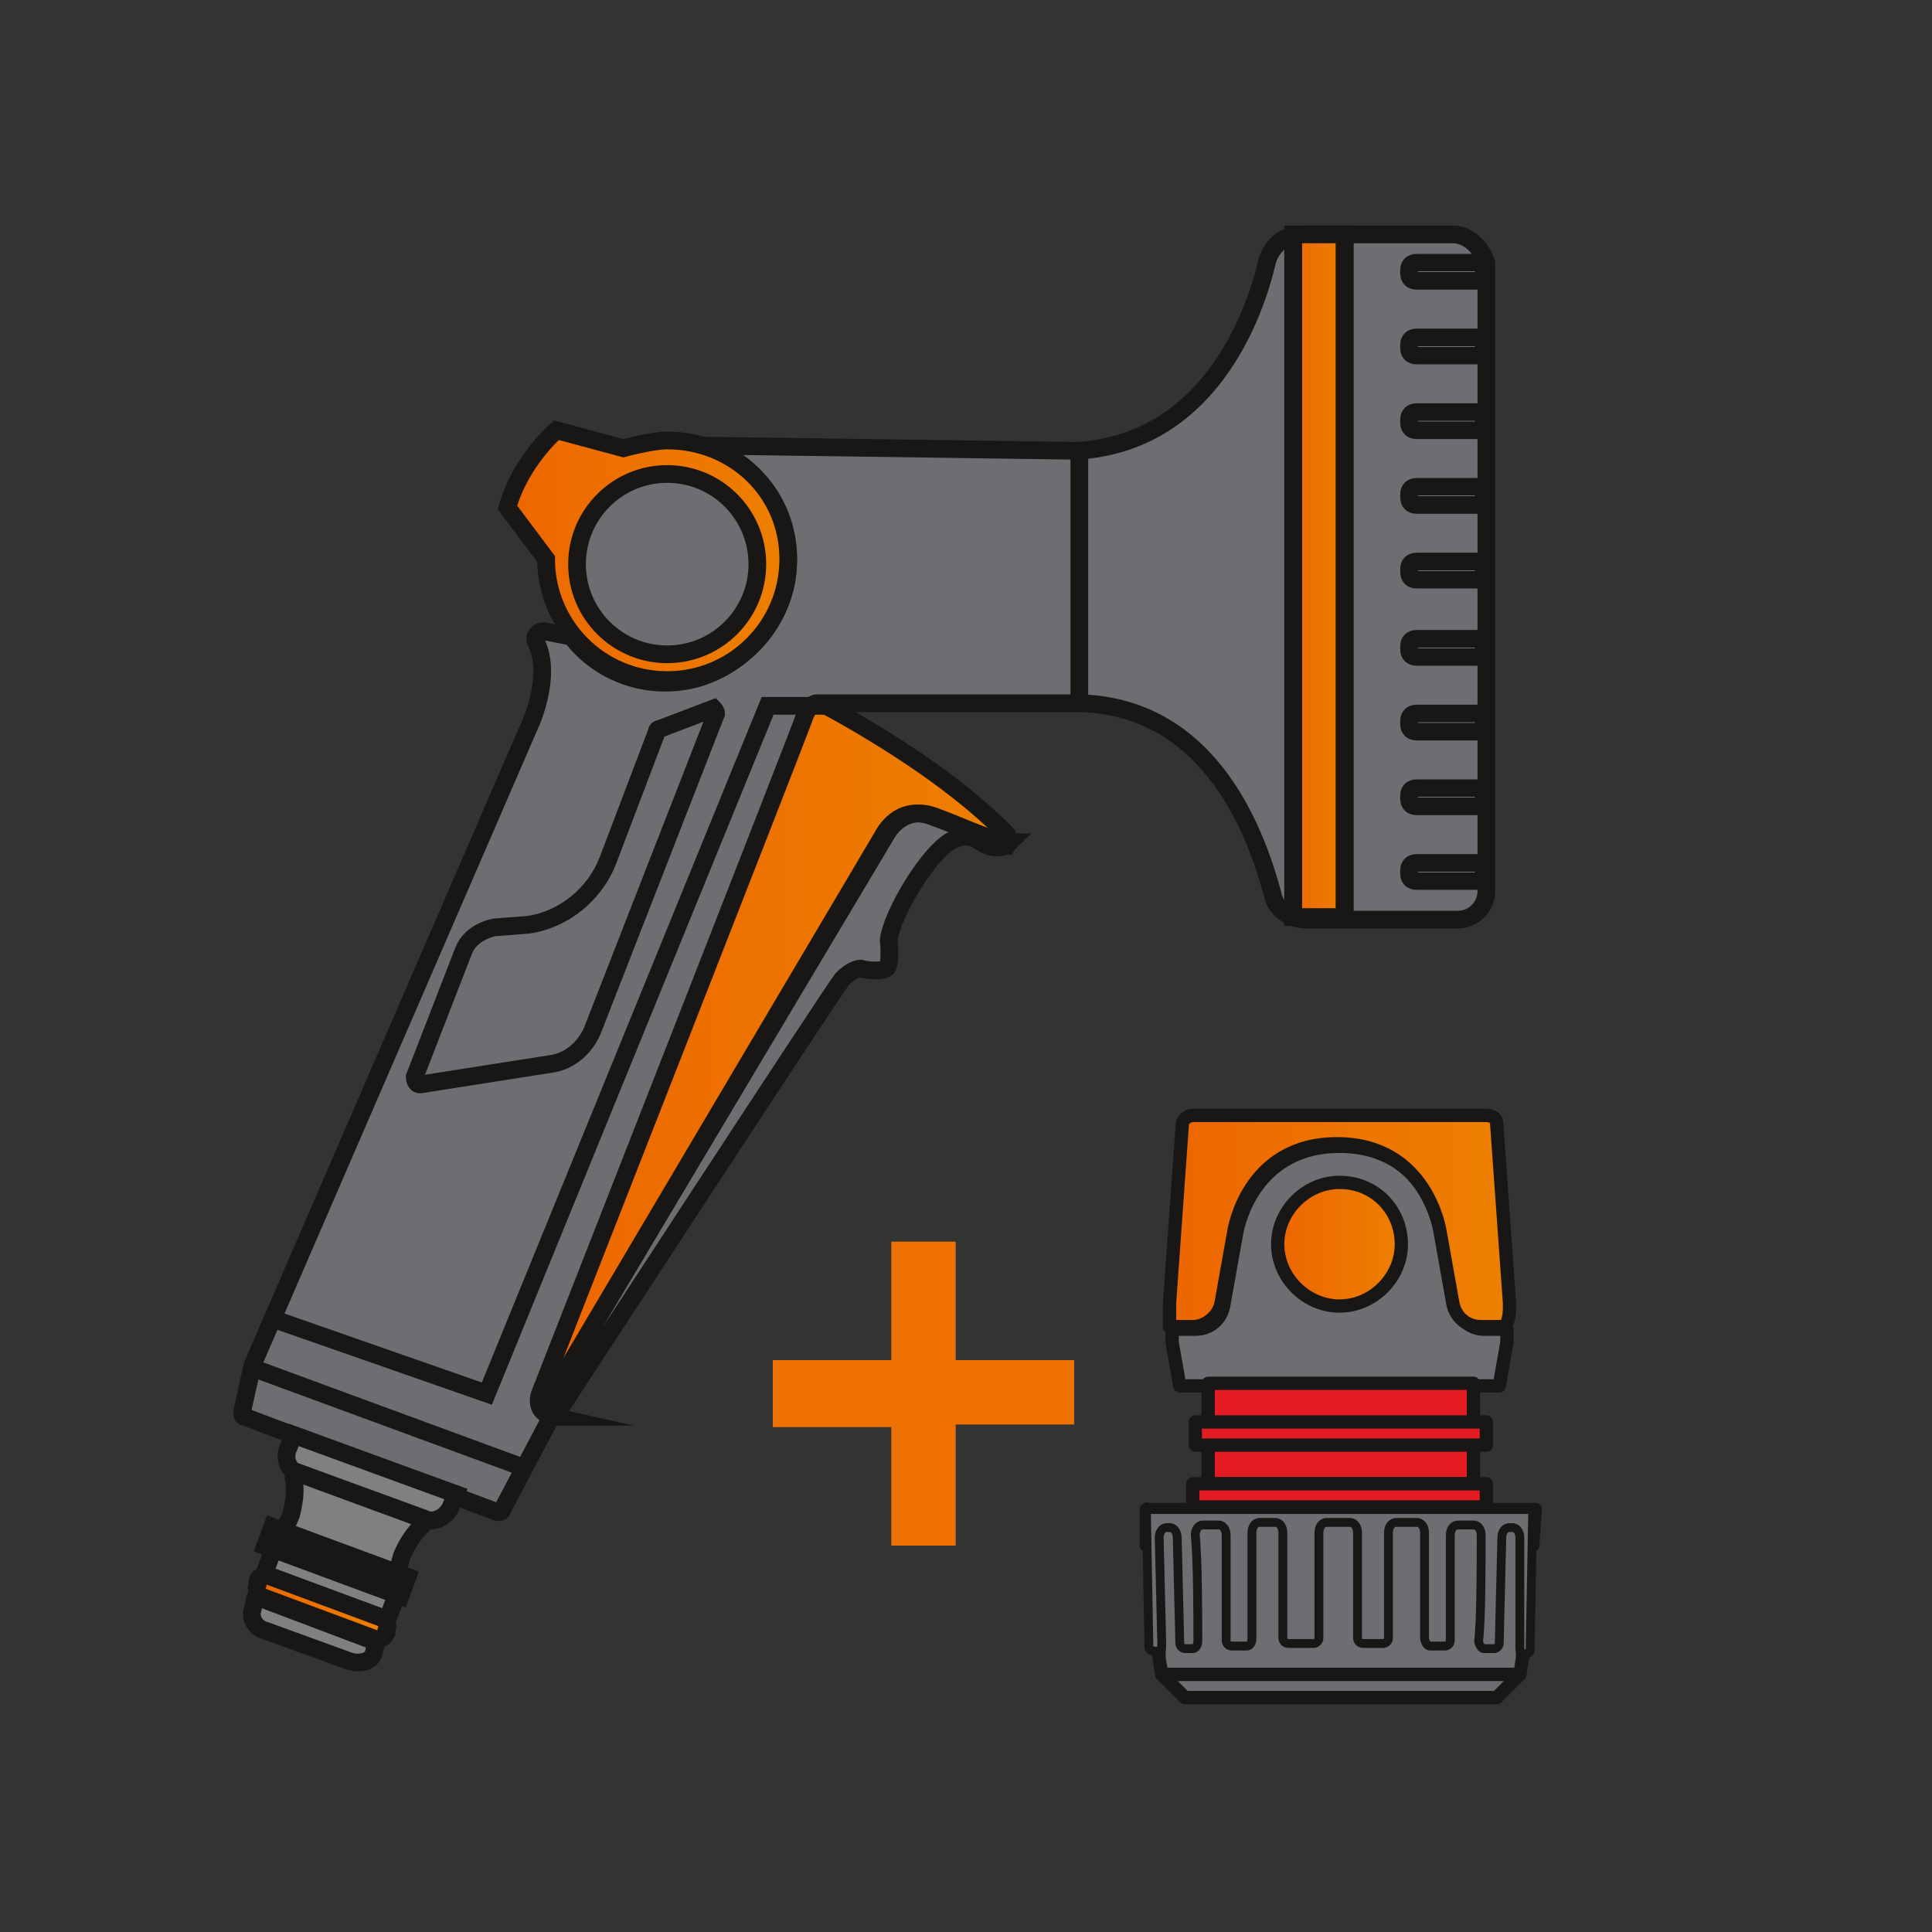 <?xml version="1.0" encoding="utf-8"?>
<!-- Generator: Adobe Illustrator 26.5.0, SVG Export Plug-In . SVG Version: 6.00 Build 0)  -->
<svg version="1.1" id="Layer_1" xmlns="http://www.w3.org/2000/svg" xmlns:xlink="http://www.w3.org/1999/xlink" x="0px" y="0px"
	 viewBox="0 0 75 75" style="enable-background:new 0 0 75 75;" xml:space="preserve">
<rect x="0" y="0" width="75" height="75" fill="#333333" stroke="none"/>
<style type="text/css">
	.st0{fill:#FFFFFF;stroke:#ED6600;stroke-width:1.455;stroke-miterlimit:10;}
	.st1{fill:url(#SVGID_1_);}
	.st2{display:none;fill:#FFFFFF;stroke:#ED6600;stroke-width:1.455;stroke-miterlimit:10;}
	.st3{fill:url(#SVGID_00000048476251816394703740000014487621451074267556_);}
	.st4{opacity:0.35;}
	.st5{fill:url(#SVGID_00000164479396533198273530000003437957599837652377_);}
	.st6{fill:#FFFFFF;stroke:#000000;stroke-width:0.25;stroke-miterlimit:10;}
	.st7{fill:none;stroke:#000000;stroke-width:0.25;stroke-miterlimit:10;}
	
		.st8{fill:url(#SVGID_00000167376099858338940180000008485310905886885052_);stroke:#000000;stroke-width:0.25;stroke-miterlimit:10;}
	
		.st9{fill:url(#SVGID_00000047043257376403374020000017549452178240811179_);stroke:#000000;stroke-width:0.25;stroke-miterlimit:10;}
	.st10{fill:none;stroke:#000000;stroke-width:0.25;stroke-linecap:round;stroke-linejoin:round;stroke-miterlimit:10;}
	
		.st11{fill:url(#SVGID_00000124157390351356513450000007314520871177949825_);stroke:#000000;stroke-width:0.25;stroke-miterlimit:10;}
	.st12{fill:url(#SVGID_00000163071349442393988340000003876169567461618853_);}
	.st13{fill:url(#SVGID_00000161620711733713727460000009315696234955162547_);}
	.st14{fill:url(#SVGID_00000111188028687208962820000009000579414412633768_);}
	.st15{fill:url(#SVGID_00000115501648089333939290000004639994072161662091_);}
	.st16{fill:#FFFFFF;stroke:#000000;stroke-width:0.241;stroke-miterlimit:10;}
	
		.st17{clip-path:url(#SVGID_00000035520778155285782570000006186625226572468378_);fill:#FFFFFF;stroke:#000000;stroke-width:0.241;stroke-miterlimit:10;}
	.st18{fill:none;stroke:#000000;stroke-width:0.241;stroke-miterlimit:10;}
	
		.st19{clip-path:url(#SVGID_00000076573126312126892180000006853477686736053168_);fill:none;stroke:#000000;stroke-width:0.241;stroke-miterlimit:10;}
	
		.st20{fill:url(#SVGID_00000089567985985545694050000006602226125787215233_);stroke:#000000;stroke-width:0.241;stroke-miterlimit:10;}
	
		.st21{fill:url(#SVGID_00000072964080391976317900000008251520348441725117_);stroke:#000000;stroke-width:0.241;stroke-miterlimit:10;}
	.st22{fill:none;stroke:#000000;stroke-width:0.241;stroke-linecap:round;stroke-linejoin:round;stroke-miterlimit:10;}
	
		.st23{fill:url(#SVGID_00000170275980053129420250000015508062738638493107_);stroke:#000000;stroke-width:0.241;stroke-miterlimit:10;}
	.st24{fill:none;stroke:#000000;stroke-width:0.237;stroke-linejoin:round;stroke-miterlimit:10;}
	.st25{fill:#FFFFFF;stroke:#000000;stroke-width:0.237;stroke-linejoin:round;stroke-miterlimit:10;}
	
		.st26{fill:url(#SVGID_00000103959403015743862410000009863986983473088897_);stroke:#000000;stroke-width:0.237;stroke-linejoin:round;stroke-miterlimit:10;}
	
		.st27{fill:url(#SVGID_00000124854180413078628800000018346467857221175700_);stroke:#000000;stroke-width:0.237;stroke-miterlimit:10;}
	
		.st28{fill:url(#SVGID_00000044876709527428811340000016995044948400431015_);stroke:#000000;stroke-width:0.237;stroke-linejoin:round;stroke-miterlimit:10;}
	
		.st29{fill:url(#SVGID_00000105407959453020753610000014794187287975867791_);stroke:#000000;stroke-width:0.237;stroke-linejoin:round;stroke-miterlimit:10;}
	.st30{fill:#ED7000;}
	.st31{fill:#181716;}
	.st32{fill:#ED7000;stroke:#FFFFFF;stroke-width:0.117;stroke-miterlimit:10;}
	.st33{display:none;fill:#FFFFFF;stroke:#ED7000;stroke-width:1.346;stroke-miterlimit:10;}
	.st34{fill:none;stroke:#ED7000;stroke-width:1.234;stroke-miterlimit:10;}
	
		.st35{fill:url(#SVGID_00000075121107261251838750000017247606640749606078_);stroke:#181716;stroke-width:0.499;stroke-miterlimit:10;}
	.st36{fill:none;stroke:#181716;stroke-width:0.499;stroke-miterlimit:10;}
	
		.st37{fill:url(#SVGID_00000042696062016829331740000001651431928051130781_);stroke:#181716;stroke-width:0.499;stroke-miterlimit:10;}
	.st38{fill:#FFFFFF;stroke:#181716;stroke-width:0.499;stroke-miterlimit:10;}
	.st39{fill:#181716;stroke:#181716;stroke-width:0.499;stroke-miterlimit:10;}
	.st40{fill:#54565A;stroke:#181716;stroke-width:0.499;stroke-miterlimit:10;}
	.st41{clip-path:url(#SVGID_00000115472483974531777220000006210980774763280830_);}
	.st42{fill-rule:evenodd;clip-rule:evenodd;fill:#54565A;stroke:#737478;stroke-width:0.631;stroke-miterlimit:10;}
	.st43{fill-rule:evenodd;clip-rule:evenodd;fill:none;stroke:#737478;stroke-width:2.482;stroke-miterlimit:10;}
	.st44{fill-rule:evenodd;clip-rule:evenodd;fill:#54565A;stroke:#A4A5A8;stroke-width:0.631;stroke-miterlimit:10;}
	.st45{fill-rule:evenodd;clip-rule:evenodd;fill:none;stroke:#A4A5A8;stroke-width:2.482;stroke-miterlimit:10;}
	.st46{fill-rule:evenodd;clip-rule:evenodd;fill:#54565A;stroke:#C7C8C9;stroke-width:0.631;stroke-miterlimit:10;}
	.st47{fill-rule:evenodd;clip-rule:evenodd;fill:none;stroke:#C7C8C9;stroke-width:2.482;stroke-miterlimit:10;}
	.st48{fill-rule:evenodd;clip-rule:evenodd;fill:url(#SVGID_00000124159883741572428850000003880435937941380753_);}
	.st49{fill-rule:evenodd;clip-rule:evenodd;fill:url(#SVGID_00000008867992793658757820000005908296092051292079_);}
	.st50{fill-rule:evenodd;clip-rule:evenodd;fill:none;stroke:#181716;stroke-width:0.631;stroke-miterlimit:10;}
	.st51{fill-rule:evenodd;clip-rule:evenodd;fill:#FFFFFF;stroke:#181716;stroke-width:0.631;stroke-miterlimit:10;}
	.st52{fill-rule:evenodd;clip-rule:evenodd;fill:#54565A;stroke:#181716;stroke-width:0.631;stroke-miterlimit:10;}
	.st53{fill-rule:evenodd;clip-rule:evenodd;fill:none;stroke:#181716;stroke-width:2.482;stroke-miterlimit:10;}
	.st54{clip-path:url(#SVGID_00000175281417051150351070000008010283738709730970_);}
	.st55{fill-rule:evenodd;clip-rule:evenodd;fill:none;stroke:#FFFFFF;stroke-width:0.565;stroke-miterlimit:10;}
	.st56{fill-rule:evenodd;clip-rule:evenodd;fill:none;stroke:#181716;stroke-width:0.565;stroke-miterlimit:10;}
	.st57{fill-rule:evenodd;clip-rule:evenodd;fill:none;stroke:#737478;stroke-width:0.565;stroke-miterlimit:10;}
	.st58{fill-rule:evenodd;clip-rule:evenodd;fill:none;stroke:#75767A;stroke-width:0.565;stroke-miterlimit:10;}
	.st59{fill:#1B75B2;}
	.st60{fill:#FFFFFF;}
	.st61{clip-path:url(#SVGID_00000016033725563002951550000015230383434395647623_);}
	.st62{fill:#54565A;}
	.st63{fill:#949598;}
	.st64{fill:#1A1C1C;}
	.st65{clip-path:url(#SVGID_00000015316555771598018170000001030012286928872374_);}
	.st66{fill-rule:evenodd;clip-rule:evenodd;fill:#FFFFFF;stroke:#181716;stroke-width:0.565;stroke-miterlimit:10;}
	.st67{fill-rule:evenodd;clip-rule:evenodd;fill:none;stroke:#181716;stroke-width:2.222;stroke-miterlimit:10;}
	.st68{clip-path:url(#SVGID_00000099636545384898690710000014976385804912770719_);}
	.st69{fill:none;stroke:#181716;stroke-width:1.808;stroke-miterlimit:10;}
	
		.st70{fill:none;stroke:url(#SVGID_00000065073039383209143890000001966898305066348179_);stroke-width:1.808;stroke-linecap:round;stroke-miterlimit:10;}
	.st71{opacity:0.15;}
	.st72{fill:none;stroke:#181716;stroke-width:0.221;stroke-linejoin:round;stroke-miterlimit:10;}
	.st73{fill:#A7A8A9;stroke:#181716;stroke-width:0.221;stroke-linecap:round;stroke-linejoin:round;stroke-miterlimit:10;}
	.st74{fill:#54565A;stroke:#181716;stroke-width:0.221;stroke-linecap:round;stroke-linejoin:round;stroke-miterlimit:10;}
	.st75{fill:#A5A7A3;stroke:#181716;stroke-width:0.221;stroke-linecap:round;stroke-linejoin:round;stroke-miterlimit:10;}
	.st76{fill:#54565A;stroke:#181716;stroke-width:0.221;stroke-linejoin:round;stroke-miterlimit:10;}
	.st77{fill:#27A0D7;}
	.st78{fill-rule:evenodd;clip-rule:evenodd;fill:#FFFFFF;}
	
		.st79{fill:url(#SVGID_00000142160263142233735410000004457263009362580406_);stroke:#181716;stroke-width:0.151;stroke-miterlimit:10;}
	.st80{fill:#6D6E71;stroke:#181716;stroke-width:0.151;stroke-miterlimit:10;}
	.st81{fill:none;stroke:#181716;stroke-width:0.687;stroke-miterlimit:10;}
	.st82{fill-rule:evenodd;clip-rule:evenodd;fill:#6D6E71;stroke:#181716;stroke-width:0.687;stroke-miterlimit:10;}
	
		.st83{fill-rule:evenodd;clip-rule:evenodd;fill:url(#SVGID_00000019665311405652452790000017672861494962713488_);stroke:#181716;stroke-width:0.687;stroke-miterlimit:10;}
	.st84{fill-rule:evenodd;clip-rule:evenodd;fill:#FFFFFF;stroke:#181716;stroke-width:0.687;stroke-miterlimit:10;}
	.st85{fill:#808080;stroke:#181716;stroke-width:0.151;stroke-miterlimit:10;}
	.st86{fill:none;stroke:#181716;stroke-width:0.151;stroke-miterlimit:10;}
	
		.st87{fill:url(#SVGID_00000039133318939779413120000001468735775509462658_);stroke:#181716;stroke-width:0.151;stroke-miterlimit:10;}
	.st88{fill-rule:evenodd;clip-rule:evenodd;fill:none;stroke:#181716;stroke-width:0.687;stroke-miterlimit:10;}
	
		.st89{fill-rule:evenodd;clip-rule:evenodd;fill:url(#SVGID_00000007398891389684197950000007556129691925939097_);stroke:#181716;stroke-width:0.687;stroke-miterlimit:10;}
	
		.st90{fill-rule:evenodd;clip-rule:evenodd;fill:#6D6E71;stroke:#181716;stroke-width:0.516;stroke-linecap:round;stroke-linejoin:round;stroke-miterlimit:10;}
	
		.st91{fill-rule:evenodd;clip-rule:evenodd;fill:url(#SVGID_00000157297958619399387880000010391393413313270192_);stroke:#181716;stroke-width:0.516;stroke-linecap:round;stroke-linejoin:round;stroke-miterlimit:10;}
	
		.st92{fill-rule:evenodd;clip-rule:evenodd;fill:#6D6E71;stroke:#181716;stroke-width:0.343;stroke-linecap:round;stroke-linejoin:round;stroke-miterlimit:10;}
	
		.st93{fill-rule:evenodd;clip-rule:evenodd;fill:#E31C24;stroke:#181716;stroke-width:0.516;stroke-linecap:round;stroke-linejoin:round;stroke-miterlimit:10;}
	
		.st94{fill-rule:evenodd;clip-rule:evenodd;fill:url(#SVGID_00000000918083931423027030000005867525562153406624_);stroke:#181716;stroke-width:0.516;stroke-linecap:round;stroke-linejoin:round;stroke-miterlimit:10;}
	.st95{display:none;fill:#FFFFFF;stroke:#ED6600;stroke-width:1.46;stroke-miterlimit:10;}
	.st96{fill:none;stroke:#ED7000;stroke-width:1.04;stroke-miterlimit:10;}
	.st97{clip-path:url(#SVGID_00000145761977046329412370000001721176538366707113_);}
	.st98{fill:#B0B1B2;}
	.st99{clip-path:url(#SVGID_00000145756088504412911770000009369855063524029861_);}
	.st100{fill:none;stroke:#181716;stroke-width:0.825;stroke-linejoin:round;stroke-miterlimit:10;}
	.st101{fill:#FFFFFF;stroke:#181716;stroke-width:0.825;stroke-linejoin:round;stroke-miterlimit:10;}
	.st102{fill:none;stroke:#ED7000;stroke-width:7.58;stroke-linejoin:round;stroke-miterlimit:10;}
	
		.st103{fill:url(#SVGID_00000110470831163876809030000001796296635939465147_);stroke:#181716;stroke-width:0.551;stroke-miterlimit:10;}
	.st104{fill:#9D9FA2;stroke:#181716;stroke-width:0.551;stroke-miterlimit:10;}
	
		.st105{fill:url(#SVGID_00000086683537072181665160000000684885751878277784_);stroke:#181716;stroke-width:0.551;stroke-miterlimit:10;}
	
		.st106{fill:url(#SVGID_00000007395573879167557810000009024676015924805510_);stroke:#181716;stroke-width:0.551;stroke-miterlimit:10;}
	.st107{fill:none;stroke:#181716;stroke-width:0.551;stroke-miterlimit:10;}
	.st108{fill:#9D9FA2;stroke:#181716;stroke-width:0.278;stroke-miterlimit:10;}
	
		.st109{clip-path:url(#SVGID_00000145044093477431412270000003680484416054115232_);fill:url(#SVGID_00000121274967332763701250000006428906105030780588_);stroke:#181716;stroke-width:0.441;stroke-miterlimit:10;}
	
		.st110{clip-path:url(#SVGID_00000145044093477431412270000003680484416054115232_);fill:#58595B;stroke:#181716;stroke-width:0.441;stroke-miterlimit:10;}
	
		.st111{clip-path:url(#SVGID_00000145044093477431412270000003680484416054115232_);fill:url(#SVGID_00000018918526585068042300000009525699509883774594_);stroke:#181716;stroke-width:0.441;stroke-miterlimit:10;}
	.st112{clip-path:url(#SVGID_00000084525179944683382460000015776533016898844034_);}
	
		.st113{fill:url(#SVGID_00000149384082263129538610000017385702794147156906_);stroke:#181716;stroke-width:0.551;stroke-miterlimit:10;}
	
		.st114{fill:url(#SVGID_00000062157320198182703750000012720117782636430259_);stroke:#181716;stroke-width:0.551;stroke-miterlimit:10;}
	
		.st115{fill:url(#SVGID_00000043441915880216229570000008593982524978133915_);stroke:#181716;stroke-width:0.551;stroke-miterlimit:10;}
	
		.st116{clip-path:url(#SVGID_00000147215813335640839510000004306961687004079020_);fill:url(#SVGID_00000070111845616981199360000008148222703059937164_);stroke:#181716;stroke-width:0.441;stroke-miterlimit:10;}
	
		.st117{clip-path:url(#SVGID_00000147215813335640839510000004306961687004079020_);fill:#58595B;stroke:#181716;stroke-width:0.441;stroke-miterlimit:10;}
	
		.st118{clip-path:url(#SVGID_00000147215813335640839510000004306961687004079020_);fill:url(#SVGID_00000074424702441867833410000001507345986172910726_);stroke:#181716;stroke-width:0.441;stroke-miterlimit:10;}
	.st119{clip-path:url(#SVGID_00000096775495619847235680000011364057518491235496_);}
	
		.st120{fill:url(#SVGID_00000152245779035536609290000017286277450461628350_);stroke:#181716;stroke-width:0.551;stroke-miterlimit:10;}
	
		.st121{fill:url(#SVGID_00000040572212478395433080000000922033604218435476_);stroke:#181716;stroke-width:0.551;stroke-miterlimit:10;}
	
		.st122{fill:url(#SVGID_00000094607952062133001210000002201796834764586151_);stroke:#181716;stroke-width:0.551;stroke-miterlimit:10;}
	
		.st123{clip-path:url(#SVGID_00000056411637509346176910000016747770358601089675_);fill:url(#SVGID_00000058555885870178465360000001307392476867482025_);stroke:#181716;stroke-width:0.441;stroke-miterlimit:10;}
	
		.st124{clip-path:url(#SVGID_00000056411637509346176910000016747770358601089675_);fill:#58595B;stroke:#181716;stroke-width:0.441;stroke-miterlimit:10;}
	
		.st125{clip-path:url(#SVGID_00000056411637509346176910000016747770358601089675_);fill:url(#SVGID_00000062894059697086590800000001180024457548598916_);stroke:#181716;stroke-width:0.441;stroke-miterlimit:10;}
	.st126{clip-path:url(#SVGID_00000138564000850335405580000010602648962434340779_);}
	.st127{display:none;fill:#FFFFFF;stroke:#ED7000;stroke-width:1.341;stroke-miterlimit:10;}
	.st128{fill-rule:evenodd;clip-rule:evenodd;fill:#54565A;stroke:#737478;stroke-width:0.55;stroke-miterlimit:10;}
	.st129{fill-rule:evenodd;clip-rule:evenodd;fill:none;stroke:#737478;stroke-width:2.162;stroke-miterlimit:10;}
	.st130{fill-rule:evenodd;clip-rule:evenodd;fill:#54565A;stroke:#A4A5A8;stroke-width:0.55;stroke-miterlimit:10;}
	.st131{fill-rule:evenodd;clip-rule:evenodd;fill:none;stroke:#A4A5A8;stroke-width:2.162;stroke-miterlimit:10;}
	.st132{fill-rule:evenodd;clip-rule:evenodd;fill:#54565A;stroke:#C7C8C9;stroke-width:0.55;stroke-miterlimit:10;}
	.st133{fill-rule:evenodd;clip-rule:evenodd;fill:none;stroke:#C7C8C9;stroke-width:2.162;stroke-miterlimit:10;}
	.st134{fill-rule:evenodd;clip-rule:evenodd;fill:#FFFFFF;stroke:#181716;stroke-width:0.55;stroke-miterlimit:10;}
	.st135{fill-rule:evenodd;clip-rule:evenodd;fill:#54565A;stroke:#181716;stroke-width:0.55;stroke-miterlimit:10;}
	.st136{fill-rule:evenodd;clip-rule:evenodd;fill:none;stroke:#181716;stroke-width:2.162;stroke-miterlimit:10;}
	.st137{clip-path:url(#SVGID_00000137851631399003636220000013302780304464762541_);}
	
		.st138{fill:url(#SVGID_00000092457267499366393940000004605835339212229537_);stroke:#181716;stroke-width:0.358;stroke-miterlimit:10;}
	
		.st139{fill:url(#SVGID_00000153673143227403637540000010176169139101169286_);stroke:#181716;stroke-width:0.358;stroke-miterlimit:10;}
	.st140{fill:none;stroke:#181716;stroke-width:0.358;stroke-miterlimit:10;}
	
		.st141{fill-rule:evenodd;clip-rule:evenodd;fill:url(#SVGID_00000072985150851435172990000004450342092893505946_);stroke:#181716;stroke-width:0.358;stroke-miterlimit:10;}
	.st142{fill-rule:evenodd;clip-rule:evenodd;fill:#FFFFFF;stroke:#181716;stroke-width:0.358;stroke-miterlimit:10;}
	
		.st143{fill:url(#SVGID_00000116222080606156443000000012779778148263299970_);stroke:#181716;stroke-width:0.358;stroke-miterlimit:10;}
	
		.st144{fill:url(#SVGID_00000155132986853103987250000009629684487816922242_);stroke:#181716;stroke-width:0.358;stroke-miterlimit:10;}
	
		.st145{fill:url(#SVGID_00000080892250775046608730000004731711770186509986_);stroke:#181716;stroke-width:0.358;stroke-miterlimit:10;}
	
		.st146{fill:url(#SVGID_00000046331942875895820180000004544751230794623649_);stroke:#181716;stroke-width:0.358;stroke-miterlimit:10;}
	.st147{fill:#FFFFFF;stroke:#181716;stroke-width:0.358;stroke-miterlimit:10;}
	.st148{display:none;fill:#FFFFFF;stroke:#ED7000;stroke-width:1.345;stroke-miterlimit:10;}
	.st149{fill:none;stroke:#ED7000;stroke-width:1.233;stroke-miterlimit:10;}
	
		.st150{fill:url(#SVGID_00000166660042302715199030000007479645186271993484_);stroke:#181716;stroke-width:0.499;stroke-miterlimit:10;}
	.st151{fill:#FFFFFF;stroke:#181716;stroke-width:0.454;stroke-miterlimit:10;}
	
		.st152{fill:url(#SVGID_00000050650739551841640570000017063606189933144509_);stroke:#181716;stroke-width:0.499;stroke-linejoin:round;stroke-miterlimit:10;}
	
		.st153{fill:url(#SVGID_00000062173389670720381300000018210216636373227681_);stroke:#181716;stroke-width:0.499;stroke-miterlimit:10;}
	
		.st154{fill:url(#SVGID_00000130643497834491025750000005466524816825139593_);stroke:#181716;stroke-width:0.499;stroke-miterlimit:10;}
	
		.st155{fill:url(#SVGID_00000165920963763689187040000001741362428416905376_);stroke:#181716;stroke-width:0.499;stroke-miterlimit:10;}
	
		.st156{fill:url(#SVGID_00000083774219479397702350000010451019331807216556_);stroke:#181716;stroke-width:0.499;stroke-miterlimit:10;}
	.st157{fill:none;stroke:#181716;stroke-width:0.454;stroke-miterlimit:10;}
	.st158{fill:#6D6E71;stroke:#181716;stroke-width:0.454;stroke-miterlimit:10;}
	.st159{fill:#181716;stroke:#181716;stroke-width:0.335;stroke-miterlimit:10;}
	.st160{fill:#FFFFFF;stroke:#181716;stroke-width:0.335;stroke-miterlimit:10;}
	.st161{clip-path:url(#SVGID_00000039112644297048117700000016386723817740682916_);}
	.st162{fill:none;stroke:#9D9FA2;stroke-width:0.905;stroke-linejoin:round;stroke-miterlimit:10;}
	.st163{fill:#FFFFFF;stroke:#9D9FA2;stroke-width:0.905;stroke-linejoin:round;stroke-miterlimit:10;}
	
		.st164{fill:url(#SVGID_00000034050998656332381760000008392922839859586473_);stroke:#000000;stroke-width:0.905;stroke-linejoin:round;stroke-miterlimit:10;}
	.st165{fill:#9D9FA2;}
	.st166{fill:#FFFFFF;stroke:#9D9FA2;stroke-width:0.905;stroke-miterlimit:10;}
	
		.st167{fill:url(#SVGID_00000109025738625395952160000005695369427619967142_);stroke:#000000;stroke-width:0.905;stroke-linejoin:round;stroke-miterlimit:10;}
	
		.st168{fill:url(#SVGID_00000116237732114450907100000006438252572952863158_);stroke:#000000;stroke-width:0.905;stroke-linejoin:round;stroke-miterlimit:10;}
	
		.st169{fill:url(#SVGID_00000101800765123975643240000015900987608042951093_);stroke:#000000;stroke-width:0.905;stroke-linejoin:round;stroke-miterlimit:10;}
	.st170{fill:none;stroke:#000000;stroke-width:0.905;stroke-linejoin:round;stroke-miterlimit:10;}
</style>
<g>
	<path class="st2" d="M62.2,73.9H12.8c-6.4,0-11.6-5.2-11.6-11.6V12.8c0-6.4,5.2-11.6,11.6-11.6h49.5c6.4,0,11.6,5.2,11.6,11.6v49.5
		C73.9,68.7,68.7,73.9,62.2,73.9z"/>
	<g>
		<g>
			<g>
				<g>
					<path class="st78" d="M34.3,32.4c0,0,0.6-1.2,1.9-0.7c1.1,0.4,2.4,1,2.9,1.1c0.1-0.2,0-0.4,0-0.4c-2.8-2.9-7.6-5.3-7.6-5.3
						s-0.3,0-0.5,0.6C30.9,28.3,21,54,21,54s-0.2,0.4,0.1,0.7l0,0L34.3,32.4z"/>
					<path class="st78" d="M36.3,31.7c-1.3-0.5-1.9,0.7-1.9,0.7L21.1,54.7l0,0c0.1,0.1,0.3,0.2,0.5,0.2c0,0,10.7-16.4,11.1-16.9
						c0.4-0.4,0.7-0.4,0.7-0.4c0.4,0.1,0.8,0.1,1,0c0.2-0.1,0.1-1.1,0.1-1.1c0.1-1,1.6-3.5,2.5-3.9c0.9-0.4,1,0.3,1.7,0.3
						c0.3,0,0.4-0.1,0.5-0.2C38.6,32.7,37.4,32.1,36.3,31.7z"/>
				</g>
				<g>
					<linearGradient id="SVGID_1_" gradientUnits="userSpaceOnUse" x1="20.896" y1="40.921" x2="39.237" y2="40.921">
						<stop  offset="0" style="stop-color:#ED6600"/>
						<stop  offset="1" style="stop-color:#ED8000"/>
					</linearGradient>
					<path style="fill:url(#SVGID_1_);stroke:#181716;stroke-width:0.151;stroke-miterlimit:10;" d="M34.3,32.4
						c0,0,0.6-1.2,1.9-0.7c1.1,0.4,2.4,1,2.9,1.1c0.1-0.2,0-0.4,0-0.4c-2.8-2.9-7.6-5.3-7.6-5.3s-0.3,0-0.5,0.6
						C30.9,28.3,21,54,21,54s-0.2,0.4,0.1,0.7l0,0L34.3,32.4z"/>
					<path class="st80" d="M36.3,31.7c-1.3-0.5-1.9,0.7-1.9,0.7L21.1,54.7l0,0c0.1,0.1,0.3,0.2,0.5,0.2c0,0,10.7-16.4,11.1-16.9
						c0.4-0.4,0.7-0.4,0.7-0.4c0.4,0.1,0.8,0.1,1,0c0.2-0.1,0.1-1.1,0.1-1.1c0.1-1,1.6-3.5,2.5-3.9c0.9-0.4,1,0.3,1.7,0.3
						c0.3,0,0.4-0.1,0.5-0.2C38.6,32.7,37.4,32.1,36.3,31.7z"/>
				</g>
				<g>
					<path class="st81" d="M34.3,32.4c0,0,0.6-1.2,1.9-0.7c1.1,0.4,2.4,1,2.9,1.1c0.1-0.2,0-0.4,0-0.4c-2.8-2.9-7.6-5.3-7.6-5.3
						s-0.3,0-0.5,0.6C30.9,28.3,21,54,21,54s-0.2,0.4,0.1,0.7l0,0L34.3,32.4z"/>
					<path class="st81" d="M36.3,31.7c-1.3-0.5-1.9,0.7-1.9,0.7L21.1,54.7l0,0c0.1,0.1,0.3,0.2,0.5,0.2c0,0,10.7-16.4,11.1-16.9
						c0.4-0.4,0.7-0.4,0.7-0.4c0.4,0.1,0.8,0.1,1,0c0.2-0.1,0.1-1.1,0.1-1.1c0.1-1,1.6-3.5,2.5-3.9c0.9-0.4,1,0.3,1.7,0.3
						c0.3,0,0.4-0.1,0.5-0.2C38.6,32.7,37.4,32.1,36.3,31.7z"/>
				</g>
			</g>
			<path class="st82" d="M56.4,9.1l-5.9,0c-0.6,0-1.1,0.4-1.3,1c-0.5,2.2-2.3,7.1-7.4,7.4v0l-14.4-0.2l0,0c2.1,0.7,3.6,2.9,3.1,5.4
				c-0.4,1.8-1.9,3.3-3.7,3.7c-1.9,0.4-3.7-0.4-4.7-1.8l0,0.1l-1-0.2c-0.2,0-0.4,0.2-0.3,0.4c0.7,1.4-0.3,3.4-0.3,3.4L9.8,53
				c0,0,0,0,0,0l-0.4,1.8c0,0.1,0,0.2,0.1,0.2l9.8,3.7c0.1,0,0.2,0,0.2-0.1l1.9-3.6h0.1C20.6,54.8,21,54,21,54s10-25.5,10.2-26.1
				c0.2-0.6,0.5-0.6,0.5-0.6h10.3c5.1,0.2,6.8,5.2,7.4,7.4c0.1,0.6,0.7,1,1.3,1l5.9,0c0.6,0,1.1-0.5,1.1-1.1V22.5v-0.3V10.2
				C57.5,9.6,57,9.1,56.4,9.1z"/>
			
				<linearGradient id="SVGID_00000143578607566200140220000014760812195510040502_" gradientUnits="userSpaceOnUse" x1="50.199" y1="22.362" x2="52.227" y2="22.362">
				<stop  offset="0" style="stop-color:#ED6600"/>
				<stop  offset="1" style="stop-color:#ED8000"/>
			</linearGradient>
			
				<rect x="50.2" y="9.1" style="fill-rule:evenodd;clip-rule:evenodd;fill:url(#SVGID_00000143578607566200140220000014760812195510040502_);stroke:#181716;stroke-width:0.687;stroke-miterlimit:10;" width="2" height="26.5"/>
			<line class="st84" x1="52.2" y1="9.1" x2="52.2" y2="35.6"/>
			<line class="st84" x1="50.2" y1="9.1" x2="50.2" y2="35.6"/>
			<line class="st84" x1="41.9" y1="17.6" x2="41.9" y2="27.4"/>
			<path class="st82" d="M16.3,42.1l5.1-0.8c0.7-0.1,1.3-0.6,1.6-1.3l4.8-12.3c0-0.1-0.1-0.2-0.1-0.2l-2.1,0.8c0,0-0.1,0-0.1,0.1
				l-1.9,5c-0.5,1.3-1.7,2.3-3.1,2.5L19.2,36c-0.5,0.1-1,0.4-1.2,0.9l-1.9,4.9C16.1,42,16.2,42.1,16.3,42.1z"/>
			<g>
				<g>
					<path class="st78" d="M11.4,57.1l0,0.3c0.1,0.5,0,1-0.1,1.4l-0.3,0.7l4.4,1.6l0.2-0.7c0.2-0.5,0.5-0.9,0.8-1.2l0.2-0.2
						L11.4,57.1z"/>
					<path class="st78" d="M16.5,59l-4.9-1.8c-0.4-0.1-0.6-0.6-0.4-1l0.2-0.5l6.3,2.3l-0.2,0.5C17.3,58.9,16.9,59.1,16.5,59z"/>
					<path class="st78" d="M9.9,62.1l-0.1,0.4c-0.1,0.3,0.1,0.7,0.5,0.8l3.3,1.2c0.4,0.1,0.8,0,0.9-0.3l0.1-0.4c0,0,0-0.1-0.1-0.1
						L10,62C9.9,62,9.9,62,9.9,62.1z"/>
					
						<rect x="12.2" y="58.9" transform="matrix(0.347 -0.938 0.938 0.347 -49.226 52.106)" class="st78" width="1.2" height="5.1"/>
					
						<rect x="12.7" y="57.8" transform="matrix(0.347 -0.938 0.938 0.347 -48.331 51.874)" class="st78" width="0.8" height="5.6"/>
					<path class="st78" d="M10.5,61.2l4.3,1.6c0.2,0.1,0.3,0.3,0.2,0.5l0,0.1c-0.1,0.2-0.3,0.3-0.5,0.2l-4.3-1.6
						c-0.2-0.1-0.3-0.3-0.2-0.5l0-0.1C10,61.2,10.3,61.1,10.5,61.2z"/>
				</g>
				<g>
					<path class="st85" d="M11.4,57.1l0,0.3c0.1,0.5,0,1-0.1,1.4l-0.3,0.7l4.4,1.6l0.2-0.7c0.2-0.5,0.5-0.9,0.8-1.2l0.2-0.2
						L11.4,57.1z"/>
					<path class="st85" d="M16.5,59l-4.9-1.8c-0.4-0.1-0.6-0.6-0.4-1l0.2-0.5l6.3,2.3l-0.2,0.5C17.3,58.9,16.9,59.1,16.5,59z"/>
					<path class="st85" d="M9.9,62.1l-0.1,0.4c-0.1,0.3,0.1,0.7,0.5,0.8l3.3,1.2c0.4,0.1,0.8,0,0.9-0.3l0.1-0.4c0,0,0-0.1-0.1-0.1
						L10,62C9.9,62,9.9,62,9.9,62.1z"/>
					
						<rect x="12.2" y="58.9" transform="matrix(0.347 -0.938 0.938 0.347 -49.226 52.106)" class="st85" width="1.2" height="5.1"/>
					
						<rect x="12.7" y="57.8" transform="matrix(0.347 -0.938 0.938 0.347 -48.331 51.874)" class="st85" width="0.8" height="5.6"/>
					
						<linearGradient id="SVGID_00000057860655850836313780000014476352262135672232_" gradientUnits="userSpaceOnUse" x1="9.868" y1="62.452" x2="15.027" y2="62.452">
						<stop  offset="0" style="stop-color:#ED6600"/>
						<stop  offset="1" style="stop-color:#ED8000"/>
					</linearGradient>
					
						<path style="fill:url(#SVGID_00000057860655850836313780000014476352262135672232_);stroke:#181716;stroke-width:0.151;stroke-miterlimit:10;" d="
						M10.5,61.2l4.3,1.6c0.2,0.1,0.3,0.3,0.2,0.5l0,0.1c-0.1,0.2-0.3,0.3-0.5,0.2l-4.3-1.6c-0.2-0.1-0.3-0.3-0.2-0.5l0-0.1
						C10,61.2,10.3,61.1,10.5,61.2z"/>
				</g>
				<g>
					<path class="st81" d="M11.4,57.1l0,0.3c0.1,0.5,0,1-0.1,1.4l-0.3,0.7l4.4,1.6l0.2-0.7c0.2-0.5,0.5-0.9,0.8-1.2l0.2-0.2
						L11.4,57.1z"/>
					<path class="st81" d="M16.5,59l-4.9-1.8c-0.4-0.1-0.6-0.6-0.4-1l0.2-0.5l6.3,2.3l-0.2,0.5C17.3,58.9,16.9,59.1,16.5,59z"/>
					<path class="st81" d="M9.9,62.1l-0.1,0.4c-0.1,0.3,0.1,0.7,0.5,0.8l3.3,1.2c0.4,0.1,0.8,0,0.9-0.3l0.1-0.4c0,0,0-0.1-0.1-0.1
						L10,62C9.9,62,9.9,62,9.9,62.1z"/>
					
						<rect x="12.2" y="58.9" transform="matrix(0.347 -0.938 0.938 0.347 -49.226 52.106)" class="st81" width="1.2" height="5.1"/>
					
						<rect x="12.7" y="57.8" transform="matrix(0.347 -0.938 0.938 0.347 -48.331 51.874)" class="st81" width="0.8" height="5.6"/>
					<path class="st81" d="M10.5,61.2l4.3,1.6c0.2,0.1,0.3,0.3,0.2,0.5l0,0.1c-0.1,0.2-0.3,0.3-0.5,0.2l-4.3-1.6
						c-0.2-0.1-0.3-0.3-0.2-0.5l0-0.1C10,61.2,10.3,61.1,10.5,61.2z"/>
				</g>
			</g>
			<line class="st84" x1="9.8" y1="53.1" x2="20.4" y2="57"/>
			<path class="st84" d="M57.5,10.9H55c-0.2,0-0.3-0.1-0.3-0.3v-0.1c0-0.2,0.1-0.3,0.3-0.3h2.6V10.9z"/>
			<path class="st84" d="M57.5,13.8H55c-0.2,0-0.3-0.1-0.3-0.3v-0.1c0-0.2,0.1-0.3,0.3-0.3h2.6V13.8z"/>
			<path class="st84" d="M57.5,16.7H55c-0.2,0-0.3-0.1-0.3-0.3v-0.1c0-0.2,0.1-0.3,0.3-0.3h2.6V16.7z"/>
			<path class="st84" d="M57.5,19.6H55c-0.2,0-0.3-0.1-0.3-0.3v-0.1c0-0.2,0.1-0.3,0.3-0.3h2.6V19.6z"/>
			<path class="st84" d="M57.5,22.5H55c-0.2,0-0.3-0.1-0.3-0.3v-0.1c0-0.2,0.1-0.3,0.3-0.3h2.6V22.5z"/>
			<path class="st84" d="M57.5,25.5H55c-0.2,0-0.3-0.1-0.3-0.3v-0.1c0-0.2,0.1-0.3,0.3-0.3h2.6V25.5z"/>
			<path class="st84" d="M57.5,28.4H55c-0.2,0-0.3-0.1-0.3-0.3V28c0-0.2,0.1-0.3,0.3-0.3h2.6V28.4z"/>
			<path class="st84" d="M57.5,31.3H55c-0.2,0-0.3-0.1-0.3-0.3v-0.1c0-0.2,0.1-0.3,0.3-0.3h2.6V31.3z"/>
			<path class="st84" d="M57.5,34.2H55c-0.2,0-0.3-0.1-0.3-0.3v-0.1c0-0.2,0.1-0.3,0.3-0.3h2.6V34.2z"/>
			<polyline class="st88" points="10.6,51.2 18.9,54.1 29.8,27.4 32.4,27.4 			"/>
			
				<linearGradient id="SVGID_00000057149127421072344150000016977492973744334762_" gradientUnits="userSpaceOnUse" x1="19.668" y1="21.676" x2="30.634" y2="21.676">
				<stop  offset="0" style="stop-color:#ED6600"/>
				<stop  offset="1" style="stop-color:#ED8000"/>
			</linearGradient>
			
				<path style="fill-rule:evenodd;clip-rule:evenodd;fill:url(#SVGID_00000057149127421072344150000016977492973744334762_);stroke:#181716;stroke-width:0.687;stroke-miterlimit:10;" d="
				M25.9,17.1c-0.6,0-1.7,0.3-1.7,0.3l-2.6-0.7c0,0-1.4,1.2-1.9,3l1.5,2c0,0,0,0,0,0c0,2.6,2.1,4.7,4.7,4.7s4.7-2.1,4.7-4.7
				S28.5,17.1,25.9,17.1z"/>
			<circle class="st82" cx="25.9" cy="21.9" r="3.5"/>
		</g>
		<g>
			<path class="st90" d="M57.6,51.6c-0.5,0-1-0.4-1.1-0.9L56,47.9c0,0-0.5-3.4-4-3.4c-3.5,0-4,3.4-4,3.4l-0.5,2.8
				c-0.1,0.5-0.5,0.9-1.1,0.9l-0.2,0h-0.7c0,0.2,0,0.3,0,0.5l0.3,1.7l6.2,0h6.2l0.3-1.7c0-0.2,0-0.3,0-0.5h-0.7L57.6,51.6z"/>
			
				<linearGradient id="SVGID_00000015350215860561329570000003443572639157666233_" gradientUnits="userSpaceOnUse" x1="45.513" y1="47.422" x2="58.594" y2="47.422">
				<stop  offset="0" style="stop-color:#ED6600"/>
				<stop  offset="1" style="stop-color:#ED8000"/>
			</linearGradient>
			
				<path style="fill-rule:evenodd;clip-rule:evenodd;fill:url(#SVGID_00000015350215860561329570000003443572639157666233_);stroke:#181716;stroke-width:0.516;stroke-linecap:round;stroke-linejoin:round;stroke-miterlimit:10;" d="
				M58.6,50.6l-0.5-7c0-0.2-0.2-0.3-0.4-0.3l-5.7,0l-5.7,0c-0.2,0-0.4,0.2-0.4,0.3l-0.5,7c0,0.3,0,0.6,0,0.9h0.7l0.2,0
				c0.5,0,1-0.4,1.1-0.9l0.5-2.8c0,0,0.5-3.4,4-3.4c3.5,0,4,3.4,4,3.4l0.5,2.8c0.1,0.5,0.5,0.9,1.1,0.9l0.2,0h0.7
				C58.6,51.3,58.6,50.9,58.6,50.6z"/>
			<polygon class="st90" points="45.1,65 45,64.4 44.9,60.1 44.5,60 44.5,58.6 59.6,58.6 59.5,60 59.2,60.1 59.1,64.4 59,65 			"/>
			<path class="st92" d="M44.5,58.5l0.1,5.4c0,0.1,0,0.2,0.3,0.2h0.1c0.1,0,0.1-0.1,0.1-0.3l-0.1-4.1c0-0.2,0.1-0.4,0.3-0.4h0.1
				c0.2,0,0.3,0.2,0.3,0.4l0.1,4.1c0,0.1,0.1,0.2,0.2,0.2h0.3c0.1,0,0.2-0.1,0.2-0.3c0-0.7,0-3.2-0.1-4.1c0-0.2,0.1-0.4,0.3-0.4h0.6
				c0.2,0,0.3,0.2,0.3,0.4c0,0.8,0,3.4,0,4.1c0,0.1,0.1,0.2,0.2,0.2h0.6c0.1,0,0.2-0.1,0.2-0.3l0-4.1c0-0.2,0.1-0.4,0.3-0.4h0.6
				c0.2,0,0.3,0.2,0.3,0.4c0,0.8,0,3.4,0,4.1c0,0.1,0.1,0.2,0.2,0.2H51c0.1,0,0.2-0.1,0.2-0.2l0-4.1c0-0.2,0.1-0.4,0.3-0.4h0.9
				c0.2,0,0.3,0.2,0.3,0.4l0,4.1c0,0.1,0.1,0.2,0.2,0.2h0.8c0.1,0,0.2-0.1,0.2-0.2c0-0.7,0-3.3,0-4.1c0-0.2,0.1-0.4,0.3-0.4H55
				c0.2,0,0.3,0.2,0.3,0.4l0,4.1c0,0.1,0.1,0.3,0.2,0.3h0.6c0.1,0,0.2-0.1,0.2-0.2c0-0.7,0-3.3,0-4.1c0-0.2,0.1-0.4,0.3-0.4h0.6
				c0.2,0,0.3,0.2,0.3,0.4c0,0.8,0,3.4-0.1,4.1c0,0.1,0.1,0.3,0.2,0.3H58c0.1,0,0.2-0.1,0.2-0.2l0.1-4.1c0-0.2,0.1-0.4,0.3-0.4h0.1
				c0.2,0,0.3,0.2,0.3,0.4L59,63.9c0,0.1,0,0.3,0.1,0.3h0.1c0.2,0,0.2-0.1,0.2-0.2l0.1-5.4H44.5z"/>
			<rect x="46.9" y="53.7" class="st93" width="10.3" height="3.9"/>
			<rect x="46.3" y="57.6" class="st93" width="11.4" height="0.9"/>
			<polygon class="st90" points="45.1,65 59,65 58.1,65.9 46,65.9 			"/>
			
				<linearGradient id="SVGID_00000056387797894142465000000015783105719920464568_" gradientUnits="userSpaceOnUse" x1="49.659" y1="48.327" x2="54.448" y2="48.327">
				<stop  offset="0" style="stop-color:#ED6600"/>
				<stop  offset="1" style="stop-color:#ED8000"/>
			</linearGradient>
			
				<path style="fill-rule:evenodd;clip-rule:evenodd;fill:url(#SVGID_00000056387797894142465000000015783105719920464568_);stroke:#181716;stroke-width:0.516;stroke-linecap:round;stroke-linejoin:round;stroke-miterlimit:10;" d="
				M54.4,48.3c0,1.3-1.1,2.4-2.4,2.4c-1.3,0-2.4-1.1-2.4-2.4c0-1.3,1.1-2.4,2.4-2.4C53.4,45.9,54.4,47,54.4,48.3z"/>
			<rect x="46.4" y="55.2" class="st93" width="11.3" height="0.9"/>
		</g>
		<g>
			<path class="st30" d="M30,52.8h4.6v-4.6h2.5v4.6h4.6v2.5h-4.6V60h-2.5v-4.6H30V52.8z"/>
		</g>
	</g>
</g>
</svg>
